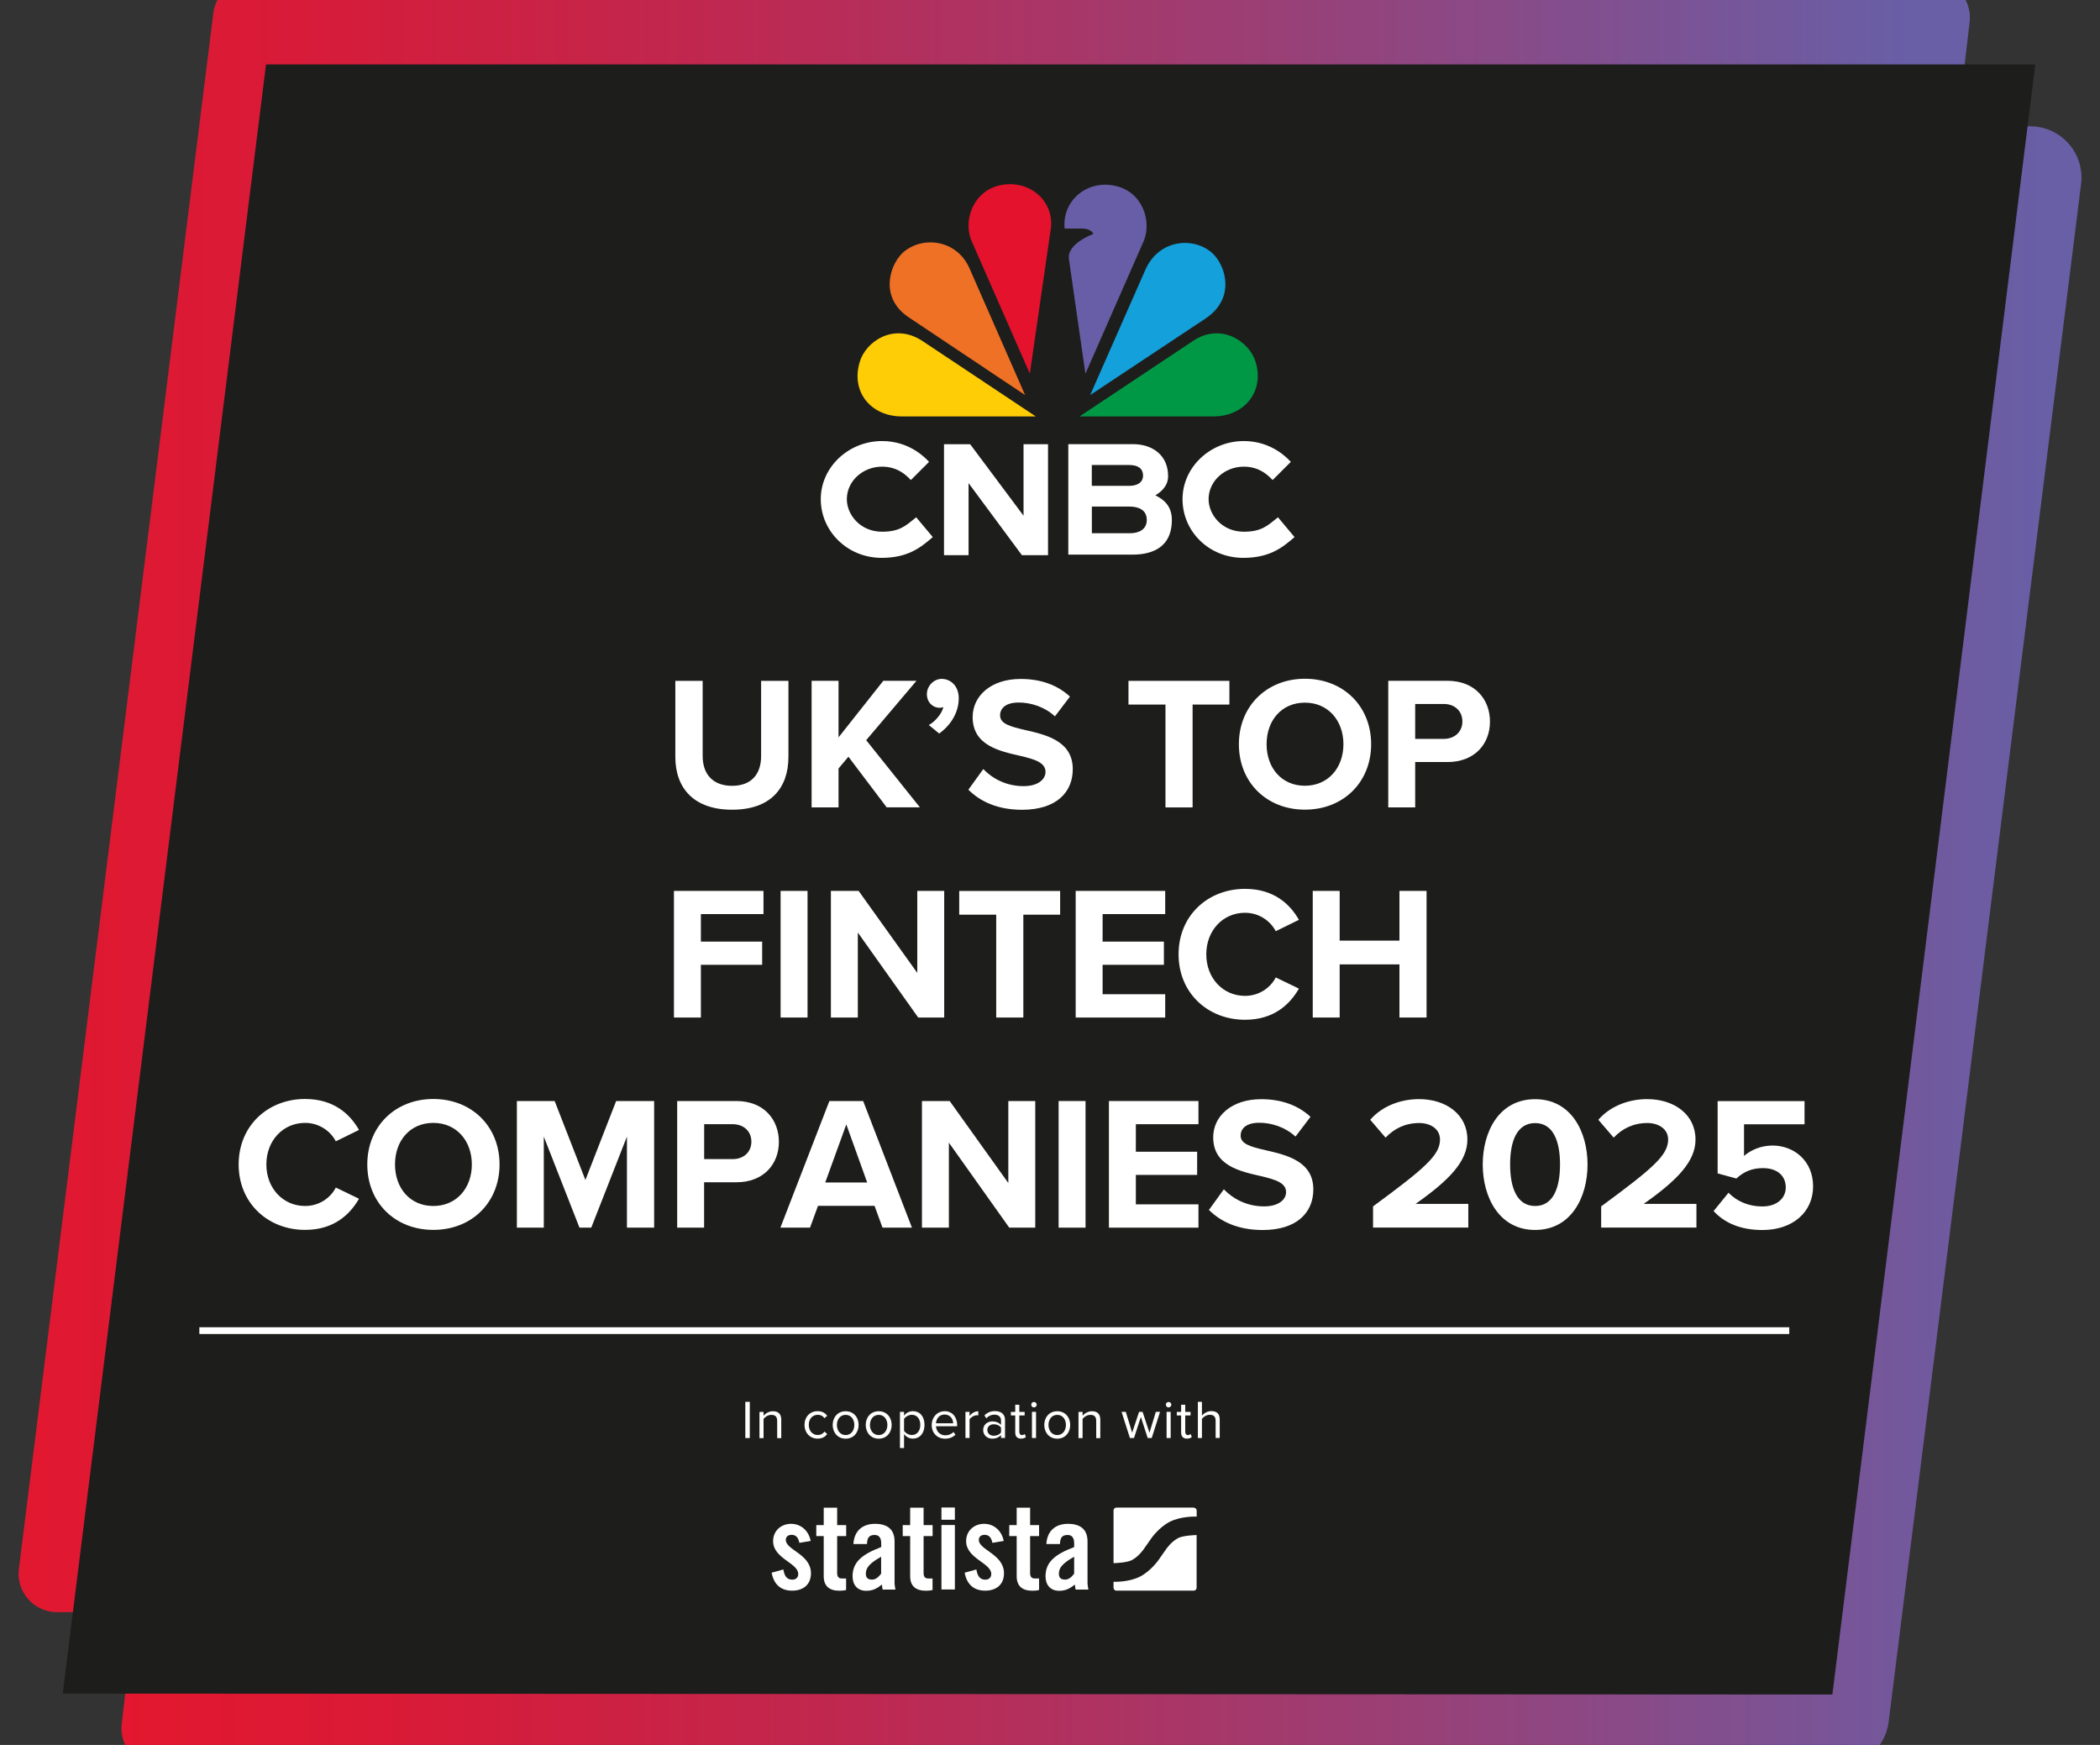 <?xml version="1.0" encoding="UTF-8"?>
<svg id="Layer_1" xmlns="http://www.w3.org/2000/svg" xmlns:xlink="http://www.w3.org/1999/xlink" version="1.1" viewBox="0 0 318.98 265">
  <rect x="0" y="0" width="318.98" height="265" fill="#333333" stroke="none"/>
  <!-- Generator: Adobe Illustrator 29.6.0, SVG Export Plug-In . SVG Version: 2.1.1 Build 207)  -->
  <defs>
    <style>
      .st0, .st1 {
        fill: none;
      }

      .st2 {
        fill: url(#Unbenannter_Verlauf_2);
      }

      .st3 {
        fill: #1d1d1b;
      }

      .st4 {
        fill: #e4122c;
      }

      .st5 {
        fill: #ffcd06;
      }

      .st6 {
        clip-path: url(#clippath-1);
      }

      .st7 {
        clip-path: url(#clippath-3);
      }

      .st8 {
        clip-path: url(#clippath-4);
      }

      .st9 {
        clip-path: url(#clippath-2);
      }

      .st10 {
        clip-path: url(#clippath-5);
      }

      .st11 {
        fill: #ee7126;
      }

      .st12 {
        fill: #fff;
      }

      .st1 {
        stroke: #fff;
        stroke-miterlimit: 10;
        stroke-width: 1.03px;
      }

      .st13 {
        fill: #009845;
      }

      .st14 {
        fill: url(#Unbenannter_Verlauf_21);
      }

      .st15 {
        fill: #13a0db;
      }

      .st16 {
        clip-path: url(#clippath);
      }

      .st17 {
        fill: #685ea7;
      }
    </style>
    <clipPath id="clippath">
      <rect class="st0" x="2.82" y="-3.16" width="313.35" height="271.48"/>
    </clipPath>
    <clipPath id="clippath-1">
      <path class="st0" d="M47.03,19.17l-28.54,242.56c-.45,3.49,2.27,6.59,5.79,6.59h254.87c3.93,0,7.25-2.93,7.73-6.83l29.23-233.56c.04-.3.06-.61.06-.9v-.15c-.04-4.2-3.47-7.7-7.8-7.7H47.03Z"/>
    </clipPath>
    <linearGradient id="Unbenannter_Verlauf_2" data-name="Unbenannter Verlauf 2" x1="1931.12" y1="-352.15" x2="1932.15" y2="-352.15" gradientTransform="translate(-558504.76 -101704.7) scale(289.22 -289.22)" gradientUnits="userSpaceOnUse">
      <stop offset="0" stop-color="#e4172e"/>
      <stop offset=".15" stop-color="#da1a36"/>
      <stop offset=".39" stop-color="#bf2850"/>
      <stop offset=".7" stop-color="#96427a"/>
      <stop offset="1" stop-color="#685fa7"/>
    </linearGradient>
    <clipPath id="clippath-2">
      <path class="st0" d="M38.2-3.16c-2.93,0-5.41,2.18-5.79,5.09L2.87,238.25c-.03.24-.05.49-.05.72v.07c.02,3.15,2.59,5.79,5.84,5.79l256.84.22c2.93,0,5.41-2.18,5.79-5.09L299.17,3.42c.45-3.49-2.27-6.59-5.79-6.59H38.2Z"/>
    </clipPath>
    <linearGradient id="Unbenannter_Verlauf_21" data-name="Unbenannter Verlauf 2" x1="1931.09" y1="-352.15" x2="1932.12" y2="-352.15" gradientTransform="translate(-556005.94 -101272.75) scale(287.92 -287.92)" xlink:href="#Unbenannter_Verlauf_2"/>
    <clipPath id="clippath-3">
      <rect class="st0" x="2.82" y="-3.16" width="313.35" height="271.48"/>
    </clipPath>
    <clipPath id="clippath-4">
      <rect class="st0" x="2.82" y="-3.16" width="313.35" height="271.48"/>
    </clipPath>
    <clipPath id="clippath-5">
      <rect class="st0" x="2.82" y="-3.16" width="313.35" height="271.48"/>
    </clipPath>
  </defs>
  <g class="st16">
    <g class="st6">
      <rect class="st2" x="18.04" y="19.17" width="298.14" height="249.14"/>
    </g>
    <g class="st9">
      <rect class="st14" x="2.82" y="-3.16" width="296.8" height="248.22"/>
    </g>
    <g class="st7">
      <polygon class="st3" points="278.33 257.34 9.53 257.2 40.41 9.78 309.15 9.78 278.33 257.34"/>
      <path class="st12" d="M138.8,55.62c-.05-.03-.1-.06-.15-.09l.69.47-.54-.38Z"/>
      <path class="st12" d="M121.42,234.31c-.15-.78-.51-1.22-1.17-1.22-.53,0-.89.27-.89.78,0,1.53,3.82,2.15,3.82,5.06,0,1.75-1.2,2.64-2.86,2.64-1.78,0-2.8-1.02-3.11-2.73l1.78-.49c.13.82.42,1.55,1.35,1.55.53,0,.91-.31.91-.86,0-1.69-3.82-2.33-3.82-5,0-1.55,1.2-2.62,2.73-2.62s2.68,1.07,2.98,2.6l-1.73.29Z"/>
      <path class="st12" d="M123.99,233.28v-1.67h1.13v-2.64h2.04v2.64h1.37v1.67h-1.37v5.64c0,.51.22.8.69.8h.67v1.75c-.27.07-.51.11-1.02.11-1.53,0-2.38-.71-2.38-2.2v-6.1h-1.13Z"/>
      <path class="st12" d="M129.63,234.48c.11-1.98,1.37-3.06,3.28-3.06s2.97.87,2.97,2.66v6.28c0,.31.07.71.13,1.04h-1.95c-.02-.27-.09-.53-.11-.76-.76.62-1.4.95-2.38.95-1.38,0-2.07-.95-2.07-2.2,0-2.15,1.42-3.33,4.35-4.44v-.58c0-.82-.33-1.26-1-1.26-.93,0-1.13.55-1.16,1.38h-2.04ZM133.83,236.42c-1.86,1.06-2.31,1.73-2.31,2.58,0,.64.33.89.95.89.56,0,1.02-.42,1.37-.91v-2.57Z"/>
      <path class="st12" d="M137.12,233.28v-1.67h1.13v-2.64h2.04v2.64h1.37v1.67h-1.37v5.64c0,.51.22.8.69.8h.67v1.75c-.27.07-.51.11-1.02.11-1.53,0-2.38-.71-2.38-2.2v-6.1h-1.13Z"/>
      <path class="st12" d="M143,228.94h2.04v1.86h-2.04v-1.86ZM143,231.6h2.04v9.79h-2.04v-9.79Z"/>
      <path class="st12" d="M150.74,234.31c-.15-.78-.51-1.22-1.17-1.22-.53,0-.89.27-.89.78,0,1.53,3.82,2.15,3.82,5.06,0,1.75-1.2,2.64-2.86,2.64-1.78,0-2.8-1.02-3.11-2.73l1.78-.49c.13.82.42,1.55,1.35,1.55.53,0,.91-.31.91-.86,0-1.69-3.82-2.33-3.82-5,0-1.55,1.2-2.62,2.73-2.62s2.68,1.07,2.98,2.6l-1.73.29Z"/>
      <path class="st12" d="M153.3,233.28v-1.67h1.13v-2.64h2.04v2.64h1.36v1.67h-1.36v5.64c0,.51.22.8.69.8h.67v1.75c-.27.07-.51.11-1.02.11-1.53,0-2.38-.71-2.38-2.2v-6.1h-1.13Z"/>
      <path class="st12" d="M158.94,234.48c.11-1.98,1.37-3.06,3.28-3.06s2.97.87,2.97,2.66v6.28c0,.31.07.71.13,1.04h-1.95c-.02-.27-.09-.53-.11-.76-.76.62-1.4.95-2.38.95-1.38,0-2.07-.95-2.07-2.2,0-2.15,1.42-3.33,4.35-4.44v-.58c0-.82-.33-1.26-1-1.26-.93,0-1.13.55-1.16,1.38h-2.04ZM163.15,236.42c-1.86,1.06-2.31,1.73-2.31,2.58,0,.64.33.89.95.89.56,0,1.02-.42,1.37-.91v-2.57Z"/>
      <path class="st12" d="M181.32,228.95h-11.74c-.24,0-.44.2-.44.44v8s.04,0,.06,0c0,0,1.9-.04,2.72-.46,1.01-.52,1.76-1.6,1.76-1.6.19-.28.4-.58.47-.67.07-.1.13-.19.15-.21.02-.02.1-.13.14-.2.05-.07.24-.34.43-.62,0,0,1.14-1.65,2.77-2.5,1.76-.91,4.09-.81,4.09-.81.01,0,.02,0,.04,0v-.91c0-.24-.2-.44-.44-.44M178.93,233.6c-1.01.52-1.76,1.61-1.76,1.61-.19.27-.4.58-.47.67-.07.1-.13.19-.15.21-.02.02-.1.13-.14.2-.05.07-.24.35-.43.62,0,0-1.15,1.65-2.77,2.5-1.69.88-3.89.82-4.07.81v.91c0,.24.2.44.44.44h11.74c.24,0,.44-.2.44-.44v-8.01s-.08.01-.11.01c0,0-1.9.04-2.72.46"/>
    </g>
    <path class="st12" d="M113.21,218.39v-5.5h.68v5.5h-.68Z"/>
    <path class="st12" d="M118.05,218.39v-2.6c0-.7-.35-.92-.89-.92-.49,0-.95.3-1.18.62v2.91h-.62v-3.98h.62v.58c.28-.33.82-.68,1.42-.68.83,0,1.27.42,1.27,1.29v2.79h-.62Z"/>
    <path class="st12" d="M124.19,214.31c.73,0,1.15.3,1.46.69l-.41.38c-.26-.36-.6-.52-1.01-.52-.85,0-1.38.65-1.38,1.53s.53,1.54,1.38,1.54c.41,0,.75-.17,1.01-.52l.41.38c-.31.4-.73.69-1.46.69-1.19,0-1.99-.91-1.99-2.09s.8-2.08,1.99-2.08Z"/>
    <path class="st12" d="M126.48,216.4c0-1.15.76-2.08,1.97-2.08s1.97.93,1.97,2.08-.76,2.09-1.97,2.09-1.97-.94-1.97-2.09ZM129.77,216.4c0-.81-.47-1.53-1.32-1.53s-1.33.72-1.33,1.53.48,1.54,1.33,1.54,1.32-.73,1.32-1.54Z"/>
    <path class="st12" d="M131.5,216.4c0-1.15.76-2.08,1.97-2.08s1.97.93,1.97,2.08-.76,2.09-1.97,2.09-1.97-.94-1.97-2.09ZM134.79,216.4c0-.81-.47-1.53-1.32-1.53s-1.33.72-1.33,1.53.48,1.54,1.33,1.54,1.32-.73,1.32-1.54Z"/>
    <path class="st12" d="M137.32,219.91h-.62v-5.5h.62v.59c.29-.4.78-.69,1.34-.69,1.05,0,1.77.79,1.77,2.08s-.73,2.09-1.77,2.09c-.54,0-1.02-.25-1.34-.7v2.12ZM138.51,214.86c-.49,0-.97.29-1.19.63v1.8c.21.35.7.64,1.19.64.8,0,1.28-.66,1.28-1.54s-.48-1.53-1.28-1.53Z"/>
    <path class="st12" d="M143.48,214.31c1.2,0,1.91.94,1.91,2.13v.16h-3.22c.05.75.58,1.38,1.43,1.38.45,0,.92-.18,1.23-.5l.3.4c-.4.4-.93.61-1.58.61-1.18,0-2.03-.85-2.03-2.09,0-1.15.82-2.08,1.96-2.08ZM142.17,216.15h2.61c0-.59-.4-1.33-1.31-1.33-.85,0-1.27.72-1.3,1.33Z"/>
    <path class="st12" d="M146.65,218.39v-3.98h.62v.64c.32-.42.78-.73,1.33-.73v.63c-.07-.02-.15-.02-.25-.02-.38,0-.9.31-1.08.63v2.82h-.62Z"/>
    <path class="st12" d="M152.05,218.39v-.45c-.33.36-.78.55-1.32.55-.68,0-1.39-.45-1.39-1.32s.72-1.31,1.39-1.31c.54,0,1,.17,1.32.54v-.72c0-.54-.43-.84-1.01-.84-.48,0-.87.17-1.22.55l-.29-.43c.43-.44.94-.66,1.59-.66.84,0,1.54.38,1.54,1.34v2.74h-.62ZM152.05,216.8c-.24-.33-.66-.5-1.1-.5-.58,0-.98.36-.98.87s.4.87.98.87c.44,0,.86-.17,1.1-.5v-.75Z"/>
    <path class="st12" d="M154.21,217.56v-2.6h-.66v-.54h.66v-1.09h.62v1.09h.81v.54h-.81v2.47c0,.3.13.51.4.51.17,0,.34-.07.42-.17l.18.46c-.16.15-.38.25-.74.25-.58,0-.88-.34-.88-.93Z"/>
    <path class="st12" d="M156.64,213.32c0-.23.19-.41.41-.41s.42.18.42.41-.19.42-.42.42-.41-.19-.41-.42ZM156.75,218.39v-3.98h.62v3.98h-.62Z"/>
    <path class="st12" d="M158.62,216.4c0-1.15.76-2.08,1.97-2.08s1.97.93,1.97,2.08-.76,2.09-1.97,2.09-1.97-.94-1.97-2.09ZM161.91,216.4c0-.81-.47-1.53-1.32-1.53s-1.33.72-1.33,1.53.48,1.54,1.33,1.54,1.32-.73,1.32-1.54Z"/>
    <path class="st12" d="M166.51,218.39v-2.6c0-.7-.35-.92-.89-.92-.49,0-.95.3-1.18.62v2.91h-.62v-3.98h.62v.58c.28-.33.82-.68,1.42-.68.83,0,1.27.42,1.27,1.29v2.79h-.62Z"/>
    <path class="st12" d="M174.33,218.39l-1.04-3.2-1.04,3.2h-.62l-1.27-3.98h.64l.97,3.17,1.05-3.17h.53l1.05,3.17.97-3.17h.64l-1.27,3.98h-.62Z"/>
    <path class="st12" d="M177.09,213.32c0-.23.19-.41.41-.41s.42.18.42.41-.19.42-.42.42-.41-.19-.41-.42ZM177.2,218.39v-3.98h.62v3.98h-.62Z"/>
    <path class="st12" d="M179.41,217.56v-2.6h-.66v-.54h.66v-1.09h.62v1.09h.81v.54h-.81v2.47c0,.3.13.51.4.51.17,0,.34-.07.42-.17l.18.46c-.16.15-.38.25-.74.25-.58,0-.88-.34-.88-.93Z"/>
    <path class="st12" d="M184.65,218.39v-2.62c0-.7-.36-.91-.9-.91-.48,0-.94.3-1.18.62v2.91h-.62v-5.5h.62v2.09c.28-.33.82-.68,1.43-.68.83,0,1.27.4,1.27,1.27v2.81h-.62Z"/>
    <g class="st8">
      <line class="st1" x1="30.28" y1="202.08" x2="271.78" y2="202.08"/>
    </g>
    <path class="st12" d="M102.58,103.4h4.15v11.41c0,2.68,1.47,4.53,4.47,4.53s4.41-1.84,4.41-4.53v-11.41h4.15v11.53c0,4.79-2.74,8.04-8.56,8.04s-8.62-3.29-8.62-8.01v-11.56Z"/>
    <g>
      <path class="st12" d="M134.69,122.62l-5.82-7.7-1.5,1.79v5.91h-4.09v-19.23h4.09v8.59l6.8-8.59h5.04l-7.64,9.02,8.16,10.2h-5.04Z"/>
      <path class="st12" d="M141.08,110.11c.92-.49,1.99-1.7,2.22-2.74-.09.06-.35.12-.55.12-1.1,0-1.96-.86-1.96-2.08s1.04-2.31,2.25-2.31c1.35,0,2.59,1.07,2.59,2.94,0,2.16-1.21,4.09-2.97,5.36l-1.59-1.3Z"/>
      <path class="st12" d="M149.36,116.8c1.35,1.41,3.46,2.59,6.11,2.59,2.25,0,3.34-1.07,3.34-2.16,0-1.44-1.67-1.93-3.89-2.45-3.14-.72-7.18-1.59-7.18-5.88,0-3.2,2.77-5.79,7.29-5.79,3.06,0,5.59.92,7.49,2.68l-2.28,3c-1.56-1.44-3.63-2.1-5.51-2.1s-2.82.81-2.82,1.96c0,1.3,1.61,1.7,3.83,2.22,3.17.72,7.21,1.67,7.21,5.94,0,3.52-2.51,6.17-7.7,6.17-3.69,0-6.34-1.24-8.16-3.05l2.25-3.11Z"/>
      <path class="st12" d="M177.03,122.62v-15.62h-5.62v-3.6h15.33v3.6h-5.59v15.62h-4.12Z"/>
      <path class="st12" d="M198.21,103.08c5.82,0,10.06,4.15,10.06,9.94s-4.24,9.94-10.06,9.94-10.03-4.15-10.03-9.94,4.24-9.94,10.03-9.94ZM198.21,106.71c-3.55,0-5.82,2.71-5.82,6.31s2.28,6.31,5.82,6.31,5.85-2.74,5.85-6.31-2.31-6.31-5.85-6.31Z"/>
      <path class="st12" d="M210.87,122.62v-19.23h8.99c4.18,0,6.46,2.83,6.46,6.2s-2.31,6.14-6.46,6.14h-4.9v6.89h-4.09ZM219.31,106.91h-4.35v5.3h4.35c1.61,0,2.82-1.04,2.82-2.65s-1.21-2.65-2.82-2.65Z"/>
    </g>
    <g>
      <path class="st12" d="M102.37,154.53v-19.23h13.6v3.52h-9.51v4.18h9.31v3.52h-9.31v8.01h-4.09Z"/>
      <path class="st12" d="M118.57,154.53v-19.23h4.09v19.23h-4.09Z"/>
      <path class="st12" d="M139.47,154.53l-9.17-12.91v12.91h-4.09v-19.23h4.21l8.91,12.45v-12.45h4.09v19.23h-3.95Z"/>
    </g>
    <g>
      <path class="st12" d="M151.32,154.53v-15.62h-5.62v-3.6h15.33v3.6h-5.59v15.62h-4.12Z"/>
      <path class="st12" d="M163.39,154.53v-19.23h13.6v3.52h-9.51v4.18h9.31v3.52h-9.31v4.47h9.51v3.54h-13.6Z"/>
      <path class="st12" d="M179.02,144.93c0-5.91,4.47-9.94,10.09-9.94,4.38,0,6.83,2.31,8.19,4.7l-3.52,1.73c-.81-1.56-2.54-2.8-4.67-2.8-3.34,0-5.88,2.68-5.88,6.31s2.54,6.31,5.88,6.31c2.13,0,3.86-1.21,4.67-2.8l3.52,1.7c-1.38,2.39-3.8,4.73-8.19,4.73-5.62,0-10.09-4.04-10.09-9.94Z"/>
    </g>
    <path class="st12" d="M212.57,154.53v-8.07h-9.08v8.07h-4.09v-19.23h4.09v7.55h9.08v-7.55h4.12v19.23h-4.12Z"/>
    <g>
      <path class="st12" d="M36.25,176.84c0-5.91,4.47-9.94,10.09-9.94,4.38,0,6.83,2.31,8.19,4.7l-3.52,1.73c-.81-1.56-2.54-2.8-4.67-2.8-3.34,0-5.88,2.68-5.88,6.31s2.54,6.31,5.88,6.31c2.13,0,3.86-1.21,4.67-2.8l3.52,1.7c-1.38,2.39-3.8,4.73-8.19,4.73-5.62,0-10.09-4.04-10.09-9.94Z"/>
      <path class="st12" d="M65.82,166.9c5.82,0,10.06,4.15,10.06,9.94s-4.24,9.94-10.06,9.94-10.03-4.15-10.03-9.94,4.24-9.94,10.03-9.94ZM65.82,170.53c-3.55,0-5.82,2.71-5.82,6.31s2.28,6.31,5.82,6.31,5.85-2.74,5.85-6.31-2.31-6.31-5.85-6.31Z"/>
      <path class="st12" d="M95.23,186.44v-13.83l-5.42,13.83h-1.79l-5.42-13.83v13.83h-4.09v-19.23h5.74l4.67,11.99,4.67-11.99h5.77v19.23h-4.12Z"/>
      <path class="st12" d="M102.86,186.44v-19.23h8.99c4.18,0,6.46,2.83,6.46,6.2s-2.31,6.14-6.46,6.14h-4.9v6.89h-4.09ZM111.31,170.73h-4.35v5.3h4.35c1.61,0,2.82-1.04,2.82-2.65s-1.21-2.65-2.82-2.65Z"/>
      <path class="st12" d="M134.05,186.44l-1.21-3.31h-8.59l-1.21,3.31h-4.5l7.44-19.23h5.13l7.41,19.23h-4.47ZM128.55,170.76l-3.2,8.82h6.37l-3.17-8.82Z"/>
      <path class="st12" d="M153.3,186.44l-9.17-12.91v12.91h-4.09v-19.23h4.21l8.91,12.45v-12.45h4.09v19.23h-3.95Z"/>
      <path class="st12" d="M160.8,186.44v-19.23h4.09v19.23h-4.09Z"/>
      <path class="st12" d="M168.44,186.44v-19.23h13.6v3.52h-9.51v4.18h9.31v3.52h-9.31v4.47h9.51v3.54h-13.6Z"/>
      <path class="st12" d="M185.9,180.62c1.35,1.41,3.46,2.59,6.11,2.59,2.25,0,3.34-1.07,3.34-2.16,0-1.44-1.67-1.93-3.89-2.45-3.14-.72-7.18-1.59-7.18-5.88,0-3.2,2.77-5.79,7.29-5.79,3.06,0,5.59.92,7.49,2.68l-2.28,3c-1.56-1.44-3.63-2.1-5.51-2.1s-2.82.81-2.82,1.96c0,1.3,1.61,1.7,3.83,2.22,3.17.72,7.21,1.67,7.21,5.94,0,3.52-2.51,6.17-7.7,6.17-3.69,0-6.34-1.24-8.16-3.05l2.25-3.11Z"/>
      <path class="st12" d="M208.56,186.44v-3.23c7.87-5.79,10.17-7.78,10.17-10.15,0-1.67-1.53-2.51-3.14-2.51-2.16,0-3.83.86-5.13,2.22l-2.33-2.71c1.87-2.16,4.73-3.14,7.41-3.14,4.09,0,7.35,2.31,7.35,6.14,0,3.29-2.71,6.14-7.87,9.77h8.01v3.6h-14.47Z"/>
      <path class="st12" d="M233.18,166.93c5.48,0,7.96,4.96,7.96,9.92s-2.48,9.94-7.96,9.94-7.96-4.99-7.96-9.94,2.45-9.92,7.96-9.92ZM233.18,170.56c-2.77,0-3.8,2.74-3.8,6.28s1.04,6.31,3.8,6.31,3.78-2.77,3.78-6.31-1.04-6.28-3.78-6.28Z"/>
      <path class="st12" d="M243.21,186.44v-3.23c7.87-5.79,10.17-7.78,10.17-10.15,0-1.67-1.53-2.51-3.14-2.51-2.16,0-3.83.86-5.13,2.22l-2.33-2.71c1.87-2.16,4.73-3.14,7.41-3.14,4.09,0,7.35,2.31,7.35,6.14,0,3.29-2.71,6.14-7.87,9.77h8.01v3.6h-14.47Z"/>
      <path class="st12" d="M262.55,181.14c1.33,1.35,3.11,2.08,5.13,2.08,2.28,0,3.57-1.3,3.57-2.88,0-1.76-1.27-2.94-3.46-2.94-1.59,0-2.88.49-4.04,1.58l-2.85-.78v-10.98h13.2v3.52h-9.19v4.81c1.01-.89,2.56-1.58,4.32-1.58,3.26,0,6.17,2.31,6.17,6.2s-3.06,6.63-7.7,6.63c-3.34,0-5.77-1.09-7.41-2.88l2.25-2.77Z"/>
    </g>
    <g class="st10">
      <polygon class="st12" points="143.39 67.46 147.36 67.46 155.47 78.32 155.47 67.46 159.19 67.46 159.19 84.31 155.22 84.31 147.12 73.37 147.12 84.31 143.39 84.31 143.39 67.46"/>
      <path class="st12" d="M178,78.96c0,4.62-3.65,5.27-6,5.27h-9.73v-16.78h9.81c3,0,5.35,1.7,5.35,4.86,0,1.54-1.13,2.43-1.94,2.92,1.38.65,2.51,1.7,2.51,3.73M165.84,70.62v3.16h5.75c.97,0,2.03-.4,2.03-1.54s-.81-1.62-2.11-1.62h-5.67ZM174.19,78.96c0-1.62-1.38-2.03-2.67-2.03h-5.67v4.05h5.83c1.05,0,2.51-.4,2.51-2.03"/>
      <path class="st12" d="M196.64,81.56c-1.86,1.62-3.81,3.16-7.78,3.16-5.27,0-9.24-4.05-9.24-8.91s4.21-8.83,9.32-8.83c4.38,0,6.81,2.84,7.13,3.16l-2.76,2.76c-.65-.65-1.94-2.03-4.38-2.03-2.92,0-5.35,2.19-5.35,4.94,0,2.35,2.03,4.94,5.35,4.94,2.67,0,3.57-.89,5.19-2.19l2.51,3Z"/>
      <path class="st12" d="M141.69,81.56c-1.86,1.62-3.81,3.16-7.78,3.16-5.19,0-9.24-4.05-9.24-8.91s4.21-8.83,9.32-8.83c4.38,0,6.81,2.84,7.13,3.16l-2.76,2.76c-.65-.65-1.94-2.03-4.38-2.03-2.92,0-5.35,2.19-5.35,4.94,0,2.35,2.03,4.94,5.35,4.94,2.67,0,3.57-.89,5.19-2.19l2.51,3Z"/>
      <path class="st17" d="M173.7,36.66l-8.83,20.1-2.51-17.43c-.32-2.35,3.73-3.81,3.73-3.81-.4-.81-1.62-.81-1.62-.81h-2.76c-.41-4.29,3.48-7.46,7.7-6.48,4.13.89,5.59,5.35,4.3,8.43"/>
      <path class="st5" d="M157.33,63.24l-17.18-11.43c-4.38-2.92-8.67.08-9.56,3.16-1.38,4.54,1.7,8.27,6.4,8.27h20.34Z"/>
      <path class="st4" d="M159.6,34.87c.65-4.38-3.32-7.7-7.7-6.73-4.13.89-5.67,5.43-4.3,8.51l8.83,20.1,3.16-21.88Z"/>
      <path class="st11" d="M155.71,60l-8.43-19.21c-1.94-4.46-7.21-5.02-10.13-2.43-2.03,1.86-3.65,6.89.97,9.89l17.59,11.75Z"/>
      <path class="st13" d="M184.32,63.24c4.7,0,7.78-3.81,6.4-8.27-.89-3.08-5.27-6.08-9.56-3.16l-17.18,11.43h20.34Z"/>
      <path class="st15" d="M183.18,48.33c4.54-3.08,3-8.02.97-9.89-2.92-2.59-8.1-2.03-10.13,2.43l-8.43,19.13,17.59-11.67Z"/>
    </g>
  </g>
</svg>